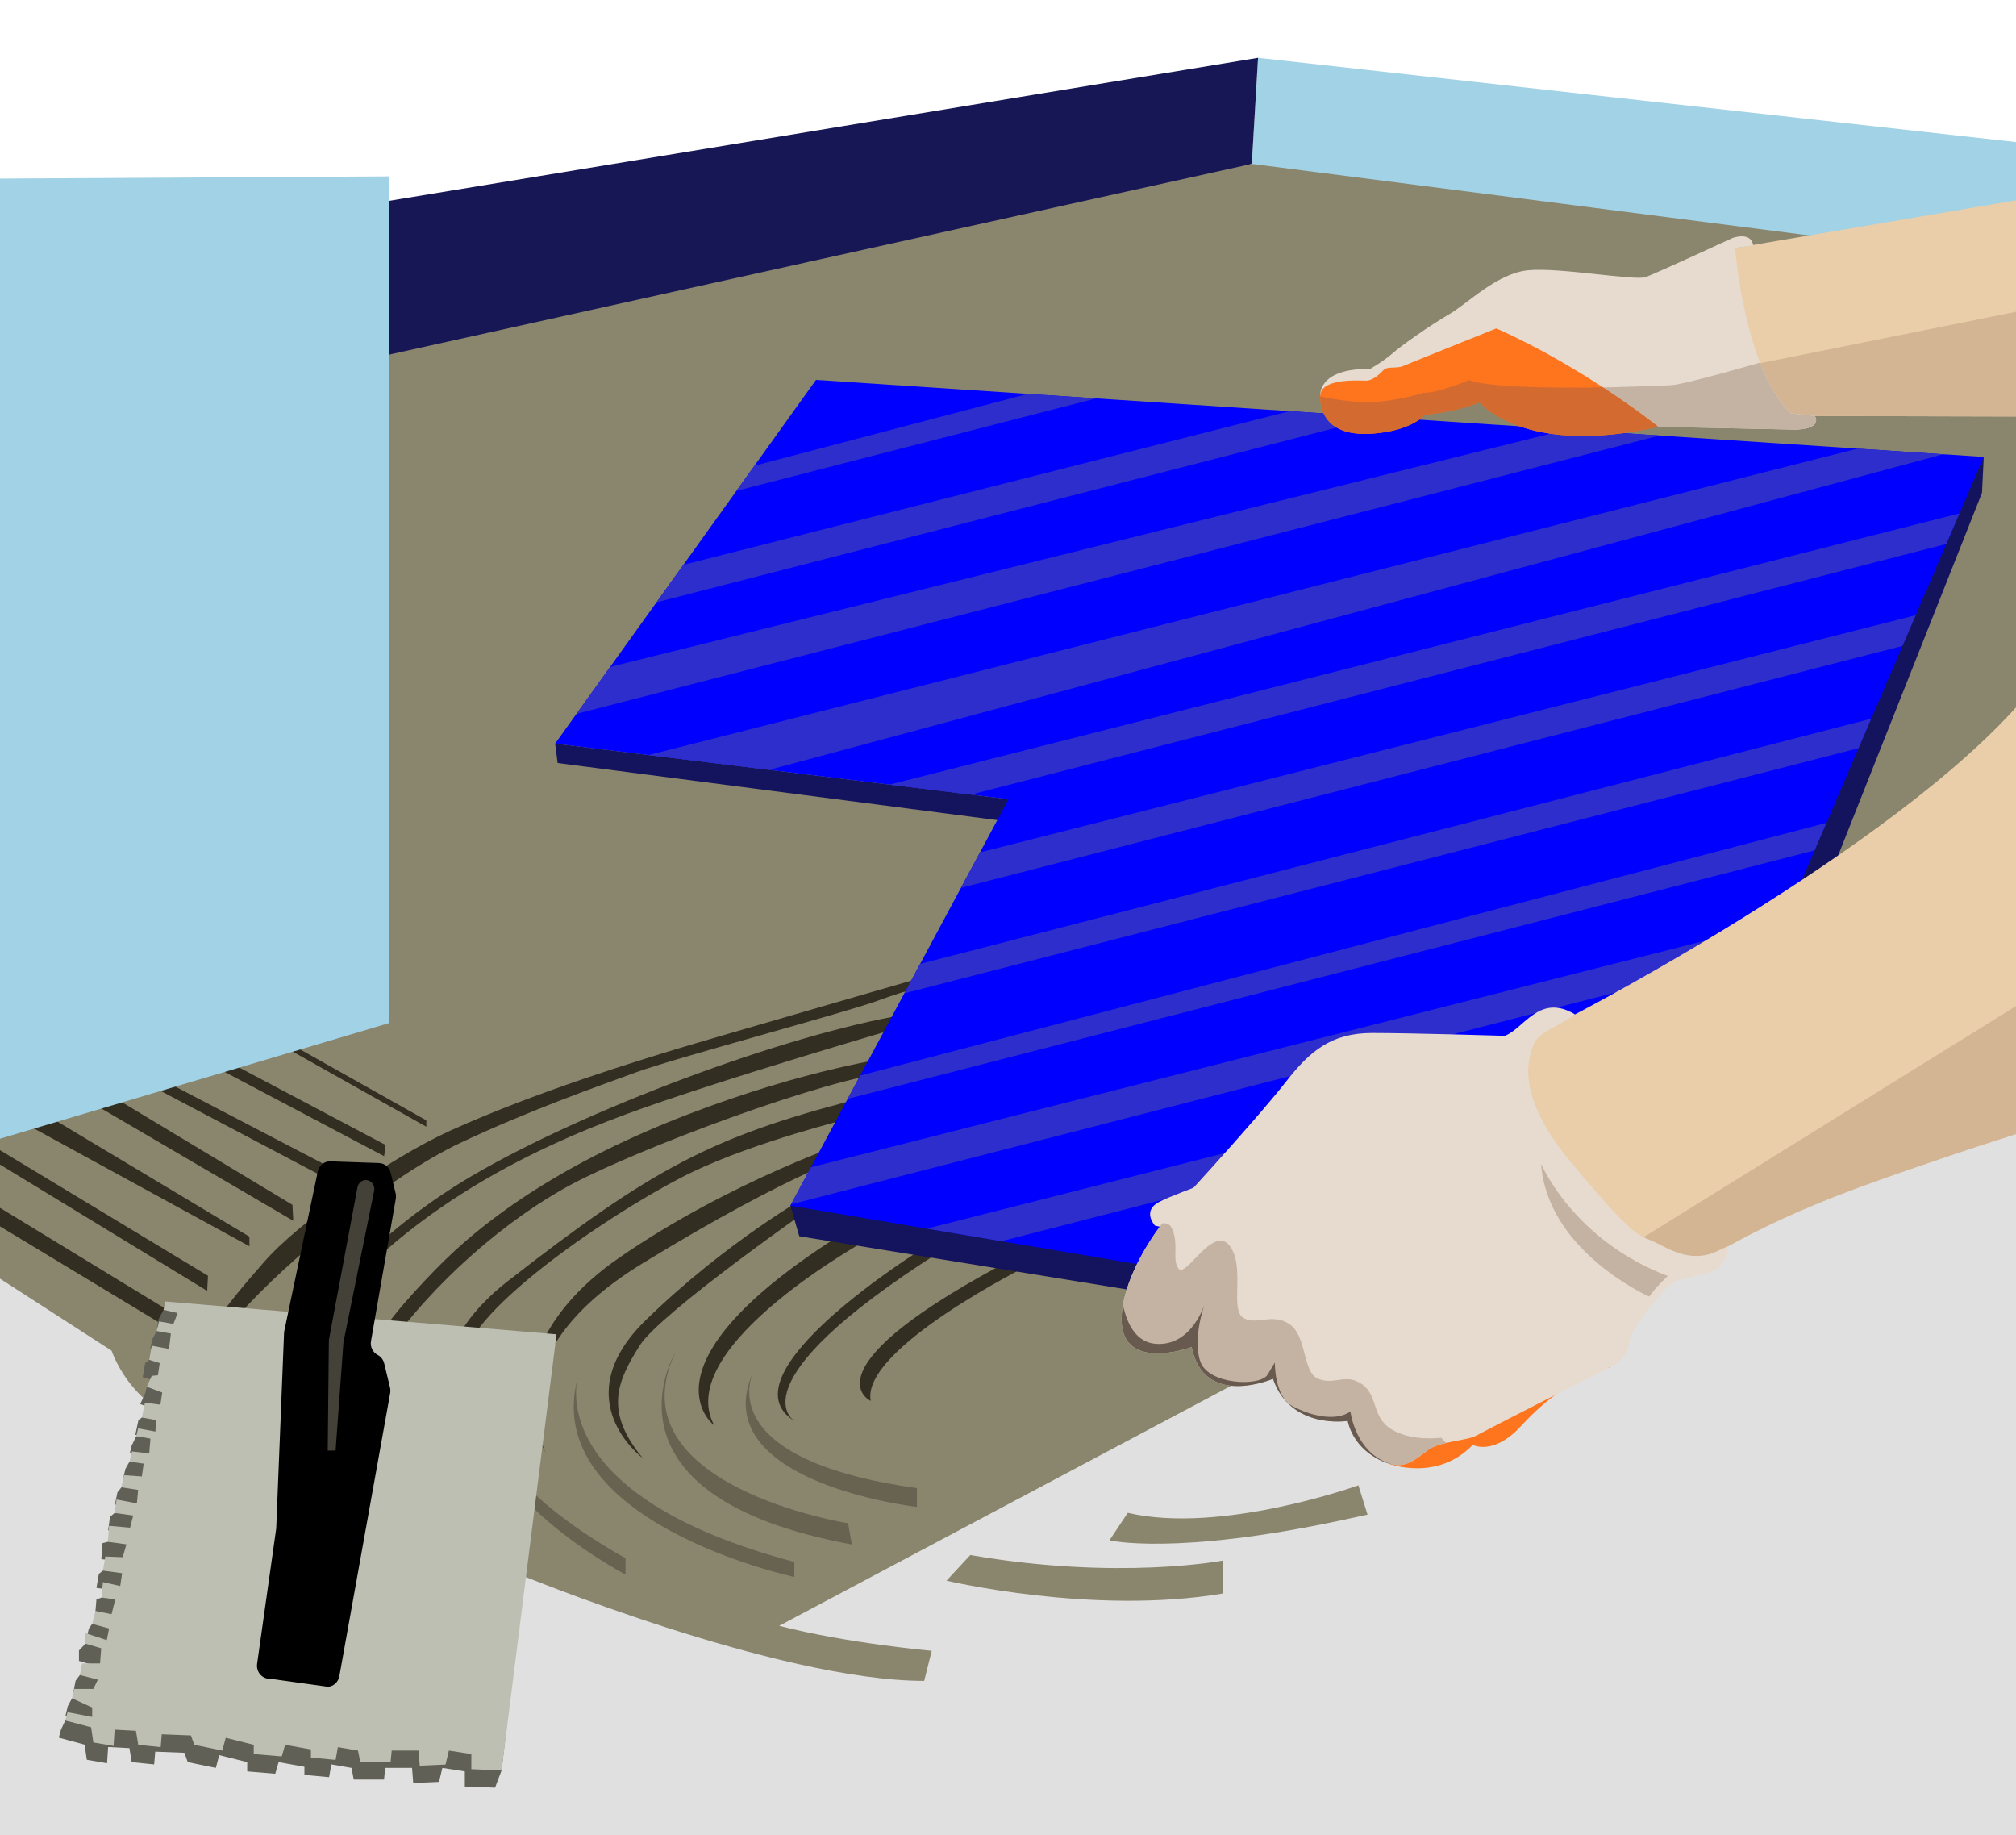 <?xml version="1.0" encoding="utf-8"?>
<!-- Generator: Adobe Illustrator 28.0.0, SVG Export Plug-In . SVG Version: 6.00 Build 0)  -->
<svg version="1.1" xmlns="http://www.w3.org/2000/svg" xmlns:xlink="http://www.w3.org/1999/xlink" x="0px" y="0px"
	 viewBox="0 0 300 273" style="enable-background:new 0 0 300 273;" xml:space="preserve">
<style type="text/css">
	.st0{fill:#CAE1EA;}
	.st1{fill:#EFEFEF;}
	.st2{fill:#313191;}
	.st3{fill:#8A856D;}
	.st4{fill:#14145E;}
	.st5{fill:#332E22;}
	.st6{fill:#0000FF;}
	.st7{fill:#EACDA9;}
	.st8{fill:#D3B594;}
	.st9{fill:#E7DBCF;}
	.st10{fill:#3E5C9E;}
	.st11{fill:#878787;}
	.st12{fill:#B2B2B2;}
	.st13{fill:#00FFEB;}
	.st14{fill:#B8DEE0;}
	.st15{fill:#ADADAD;}
	.st16{fill:#DADADA;}
	.st17{fill:#575757;}
	.st18{fill:#FFFFFF;}
	.st19{opacity:0.54;fill:#FFFFFF;}
	.st20{fill:none;stroke:#FFFFFF;stroke-width:0.5;stroke-miterlimit:10;}
	.st21{fill:#8E7D2D;}
	.st22{opacity:0.69;clip-path:url(#SVGID_00000013158858203989847510000015656085244475827898_);fill:#DADADA;}
	.st23{opacity:0.69;clip-path:url(#SVGID_00000181795697763312062420000012146254899652485053_);fill:#DADADA;}
	.st24{fill:#A1D2E5;}
	.st25{fill:#A1B370;}
	.st26{fill:#779131;}
	.st27{fill:#E0C319;}
	.st28{fill:none;stroke:#F6F6F6;stroke-width:2.554;}
	.st29{fill:none;stroke:#F6F6F6;stroke-width:0.893;}
	.st30{fill:#FFFF00;}
	.st31{fill:#FF0082;}
	.st32{opacity:0.35;fill:#B2B2B2;}
	.st33{fill:#E2AD17;}
	.st34{opacity:0.6;fill:#DADADA;}
	.st35{fill:#C69418;}
	.st36{fill:#E0A319;}
	.st37{opacity:0.39;fill:#DADADA;}
	.st38{opacity:0.56;fill:#DADADA;}
	.st39{fill:#90C3D3;}
	.st40{fill:#449DC1;}
	.st41{fill:#C1B456;}
	.st42{opacity:0.69;clip-path:url(#SVGID_00000038385639403285546200000009120983069094460319_);}
	.st43{clip-path:url(#SVGID_00000099622939367291321110000017480554015381440426_);}
	.st44{opacity:0.69;fill:#DADADA;}
	.st45{fill:#AA9937;}
	.st46{opacity:0.69;clip-path:url(#SVGID_00000133489371040850787110000016000948277696082562_);fill:#DADADA;}
	.st47{opacity:0.69;clip-path:url(#SVGID_00000089546303684196881620000008555759595883943601_);}
	.st48{clip-path:url(#SVGID_00000096039280411165679030000012740167123872324528_);}
	.st49{clip-path:url(#SVGID_00000056392584425341519560000003917703474746883713_);}
	.st50{opacity:0.24;fill:#A09458;}
	.st51{fill:#555959;}
	.st52{fill:#ACEAE4;}
	.st53{fill:#5CAAA3;}
	.st54{fill:#BCBCBC;}
	.st55{fill:#A09458;}
	.st56{fill:#C4B255;}
	.st57{fill:#D36B24;}
	.st58{fill:#DBBD8D;}
	.st59{fill:#D68650;}
	.st60{fill:#A06137;}
	.st61{opacity:0.2;}
	.st62{fill:#87502B;}
	.st63{opacity:0.23;fill:#A09458;}
	.st64{fill:#E5D06A;}
	.st65{fill:#D1B426;}
	.st66{opacity:0.48;fill:#A09458;}
	.st67{clip-path:url(#SVGID_00000065044643889085742960000008584850580653634476_);fill:#C4B2A3;}
	.st68{fill:#686250;}
	.st69{fill:#606057;}
	.st70{fill:#BEBFB3;}
	.st71{fill:#444139;}
	.st72{fill:#171756;}
	.st73{clip-path:url(#SVGID_00000182506854309558982080000014042923772258272936_);}
	.st74{fill:#496CAA;}
	.st75{fill:#FF751E;}
	.st76{fill:#C4B2A3;}
	.st77{clip-path:url(#SVGID_00000104694514368073423250000004500191618881940102_);fill:#C4B2A3;}
	.st78{clip-path:url(#SVGID_00000160164952810801093230000011876106271629740931_);fill:#685A4F;}
	.st79{fill:#D36A2F;}
	.st80{opacity:0.69;clip-path:url(#SVGID_00000005225668478548135670000015333787733413539470_);fill:#DADADA;}
	.st81{opacity:0.69;clip-path:url(#SVGID_00000085968180086074665210000009667531845594565561_);fill:#DADADA;}
	.st82{opacity:0.69;clip-path:url(#SVGID_00000083049674736799288060000000116810687596304273_);}
	.st83{clip-path:url(#SVGID_00000062193445004221609070000005822913059720185788_);}
	.st84{opacity:0.69;clip-path:url(#SVGID_00000045591468593843585440000016722394134546724483_);fill:#DADADA;}
	.st85{opacity:0.69;clip-path:url(#SVGID_00000093141571305028705500000010629839253539602588_);}
	.st86{clip-path:url(#SVGID_00000003081272530112375940000011923049724162105259_);}
	.st87{clip-path:url(#SVGID_00000100380190756784152920000014209029005010123930_);}
	.st88{clip-path:url(#SVGID_00000007402996497757398940000011341507198538293676_);fill:#C4B2A3;}
	.st89{clip-path:url(#SVGID_00000148648938710412905760000004538660504643195823_);}
	.st90{clip-path:url(#SVGID_00000118367982925622781810000001434254270406805123_);fill:#C4B2A3;}
	.st91{clip-path:url(#SVGID_00000051349074320073800270000017065296877995977125_);fill:#685A4F;}
	.st92{clip-path:url(#SVGID_00000145745539729720996570000013602093750766166941_);}
	.st93{clip-path:url(#SVGID_00000009590356320759882770000005111709338127427712_);}
	.st94{opacity:0.69;clip-path:url(#SVGID_00000116925803280359200650000011226599154605444258_);fill:#DADADA;}
	.st95{opacity:0.69;clip-path:url(#SVGID_00000031888967229065134770000001429457900542847642_);fill:#DADADA;}
	.st96{opacity:0.69;clip-path:url(#SVGID_00000170255447704163268320000003661609423373749895_);}
	.st97{clip-path:url(#SVGID_00000147215642154284594290000013061054163418776455_);}
	.st98{opacity:0.69;clip-path:url(#SVGID_00000029751107479779018080000010094149948806282155_);fill:#DADADA;}
	.st99{opacity:0.69;clip-path:url(#SVGID_00000043439180238765023670000005717106135828794753_);}
	.st100{clip-path:url(#SVGID_00000065046122663863523650000011551374840175033267_);}
	.st101{clip-path:url(#SVGID_00000040559653339629174630000012581281322447131523_);}
	.st102{clip-path:url(#SVGID_00000124844987572600126110000008338349520885068730_);}
	.st103{fill:#E0E0E0;}
	.st104{clip-path:url(#SVGID_00000164476494706813228300000012132415135361365381_);fill:#C4B2A3;}
	.st105{clip-path:url(#SVGID_00000047021708146609003700000010589806613788062636_);}
	.st106{fill:#2E2ECC;}
	.st107{clip-path:url(#SVGID_00000107550560882153457820000006571578953799115673_);fill:#C4B2A3;}
	.st108{clip-path:url(#SVGID_00000134251166191779759090000014074097306096618881_);fill:#685A4F;}
	.st109{fill:none;stroke:#0000FA;stroke-miterlimit:10;}
</style>
<g id="Laag_1">
</g>
<g id="Laag_3">
	<g>
		<defs>
			<rect id="SVGID_00000063596491566721803800000018191959560389206925_" width="300" height="273"/>
		</defs>
		<clipPath id="SVGID_00000065044367652159001980000014307375057489425336_">
			<use xlink:href="#SVGID_00000063596491566721803800000018191959560389206925_"  style="overflow:visible;"/>
		</clipPath>
		<g style="clip-path:url(#SVGID_00000065044367652159001980000014307375057489425336_);">
			<polygon class="st103" points="304.29,277.95 -7.42,276.2 -12.69,164.68 302.53,151.51 			"/>
			<polygon class="st24" points="186.28,24.38 187.21,8.6 329.2,24.38 326.42,58.72 			"/>
			<polygon class="st72" points="186.28,24.38 187.21,8.6 40.57,32.73 42.42,65.22 			"/>
			<g>
				<path class="st0" d="M102.12,99.11c3.99-0.42,7.42,0.62,7.42,2.81c0,2.19-3.79,3.66-6.41,3.9c-2.62,0.24-5.75-0.46-6.12-3.17
					C96.73,100.53,99.32,99.4,102.12,99.11z"/>
				<path class="st0" d="M227.75,114.1c3.99-0.42,7.42,0.62,7.42,2.81c0,2.19-3.79,3.66-6.41,3.9c-2.62,0.24-5.75-0.46-6.12-3.17
					C222.36,115.52,224.95,114.4,227.75,114.1z"/>
				<path class="st0" d="M258.93,117.7c3.99-0.42,7.42,0.62,7.42,2.81c0,2.19-3.79,3.66-6.41,3.9c-2.62,0.24-5.75-0.46-6.12-3.17
					C253.54,119.12,256.13,117.99,258.93,117.7z"/>
				<path class="st0" d="M136.25,103.31c3.25-0.41,6.04,0.6,6.04,2.73c0,2.13-3.08,3.56-5.22,3.79c-2.13,0.24-4.68-0.45-4.98-3.08
					C131.86,104.69,133.97,103.59,136.25,103.31z"/>
				<path class="st0" d="M165.93,107.5c3.25-0.41,6.04,0.6,6.04,2.73c0,2.13-3.08,3.56-5.22,3.79s-4.68-0.45-4.98-3.08
					C161.54,108.89,163.65,107.79,165.93,107.5z"/>
				<path class="st0" d="M196.49,110.96c3.25-0.41,6.04,0.6,6.04,2.73c0,2.13-3.08,3.56-5.22,3.79c-2.13,0.24-4.68-0.45-4.98-3.08
					C192.1,112.35,194.21,111.25,196.49,110.96z"/>
				<path class="st0" d="M221.92,91.23c3.77-0.53,7.14,0.48,7.34,2.77c0.2,2.29-3.28,3.91-5.76,4.23c-2.48,0.31-5.53-0.35-6.13-3.17
					C216.91,92.84,219.28,91.6,221.92,91.23z"/>
				<path class="st0" d="M252.01,94.28c3.77-0.53,7.14,0.48,7.34,2.77s-3.28,3.91-5.76,4.23c-2.48,0.31-5.53-0.35-6.13-3.17
					C246.99,95.89,249.36,94.65,252.01,94.28z"/>
				<path class="st0" d="M133.62,82.04c3.06-0.5,5.82,0.49,6.01,2.72s-2.62,3.79-4.63,4.09c-2.01,0.3-4.51-0.36-5.03-3.11
					C129.56,83.58,131.47,82.39,133.62,82.04z"/>
				<path class="st0" d="M162.33,85.75c3.06-0.5,5.82,0.49,6.01,2.72c0.2,2.23-2.62,3.79-4.63,4.09c-2.01,0.3-4.51-0.36-5.03-3.11
					C158.27,87.29,160.18,86.1,162.33,85.75z"/>
				<path class="st0" d="M191.81,88.67c3.06-0.5,5.82,0.49,6.01,2.72c0.2,2.23-2.62,3.79-4.63,4.09c-2.01,0.3-4.51-0.36-5.03-3.11
					C187.75,90.21,189.66,89.02,191.81,88.67z"/>
				<path class="st0" d="M143.77,130.47c0.97,0.55,1.6,1.36,1.71,2.41c0.27,2.49-2.94,4.39-5.61,5.03L143.77,130.47z"/>
				<path class="st0" d="M170.35,132.87c3.1-0.62,5.93,0.39,6.19,2.79c0.26,2.41-2.56,4.16-4.6,4.53s-4.6-0.28-5.2-3.24
					C166.26,134.64,168.18,133.3,170.35,132.87z"/>
				<path class="st0" d="M199.64,136.18c3.1-0.62,5.93,0.39,6.19,2.79c0.26,2.41-2.56,4.16-4.6,4.53s-4.6-0.28-5.2-3.24
					C195.55,137.95,197.47,136.61,199.64,136.18z"/>
				<path class="st0" d="M229.69,138.6c3.1-0.62,5.93,0.39,6.19,2.79c0.26,2.41-2.56,4.16-4.6,4.53s-4.6-0.28-5.2-3.24
					C225.61,140.37,227.52,139.04,229.69,138.6z"/>
				<path class="st0" d="M142.17,155.4c3.84-0.76,7.33,0.48,7.65,3.46s-3.17,5.15-5.69,5.61c-2.52,0.46-5.68-0.35-6.43-4
					C137.11,157.59,139.48,155.94,142.17,155.4z"/>
				<path class="st0" d="M171.25,158.1c4.36-0.86,8.32,0.54,8.68,3.92s-3.59,5.84-6.46,6.36s-6.45-0.39-7.3-4.54
					C165.51,160.59,168.19,158.71,171.25,158.1z"/>
				<g>
					<path class="st0" d="M124.04,62.81c3.77-0.64,7.14,0.26,7.34,2.55c0.2,2.29-3.28,4.01-5.76,4.4s-5.54-0.18-6.13-2.99
						C119.02,64.57,121.39,63.26,124.04,62.81z"/>
					<path class="st0" d="M245.38,71.95c3.77-0.64,7.14,0.26,7.34,2.55c0.2,2.29-3.28,4.01-5.76,4.4c-2.48,0.39-5.54-0.18-6.13-2.99
						C240.36,73.7,242.73,72.4,245.38,71.95z"/>
					<path class="st0" d="M275.48,74.09c3.77-0.64,7.14,0.26,7.34,2.55c0.2,2.29-3.28,4.01-5.76,4.4c-2.48,0.39-5.54-0.18-6.13-2.99
						C270.47,75.84,272.84,74.54,275.48,74.09z"/>
					<path class="st0" d="M157.01,65.42c3.07-0.59,5.82,0.31,6.02,2.54c0.2,2.22-2.62,3.87-4.63,4.22
						c-2.02,0.36-4.51-0.23-5.04-2.96C152.95,67.08,154.86,65.83,157.01,65.42z"/>
					<path class="st0" d="M185.74,68.26c3.07-0.59,5.82,0.31,6.02,2.54c0.2,2.22-2.62,3.87-4.63,4.22s-4.51-0.23-5.04-2.96
						C181.68,69.93,183.59,68.68,185.74,68.26z"/>
					<path class="st0" d="M215.24,70.29c3.07-0.59,5.82,0.31,6.02,2.54c0.2,2.22-2.62,3.87-4.63,4.22s-4.51-0.23-5.04-2.96
						C211.18,71.96,213.09,70.7,215.24,70.29z"/>
				</g>
			</g>
			<path class="st3" d="M-17.99,178.62l34.6,22.33c0,0,3.72,11.53,16.74,11.53l6.89-0.26l2.78,6.59l5.02-0.93
				c0,0-0.19,5.4,9.49,6.51c0,0,1.86,6.33,12.28,13.4l7.07-3.72c0,0,38.7,16,60.65,16l1.12-4.47c0,0-12.65-1.12-22.7-3.72
				l73.74-39.16l133.92-79.03V42.01L186.28,24.38L9.94,63.36L-17.99,178.62z"/>
			<polygon class="st4" points="295.2,67.98 294.94,73.32 267.78,141.78 254.01,129.13 			"/>
			<path class="st5" d="M118.31,211.46c0,0-9.74-5.33,21.61-25.26l-2.59-0.46C137.33,185.74,106.9,204.61,118.31,211.46z"/>
			<path class="st5" d="M153.16,188.18c0,0-25.11,12.48-23.59,20.24c0,0-10.5-4.72,22.06-21.61L153.16,188.18z"/>
			<path class="st5" d="M129.42,184.22c0,0-29.52,16.13-23.13,27.85c0,0-12.63-9.28,21.15-29.82L129.42,184.22z"/>
			<path class="st5" d="M81.34,216.33c0,0-8.67-14.3,14.15-28.3s32.87-16.89,32.87-16.89l-1.07-1.67c0,0-18.42,6.08-35.15,17.65
				C79.82,195.63,75.71,206.89,81.34,216.33z"/>
			<path class="st5" d="M120.75,179.65c0,0-22.54,15.73-25.56,20.54c-3.35,5.33-5.33,9.74,0.46,16.74c0,0-11.72-8.67,0.46-20.54
				c12.17-11.87,24.5-18.72,24.5-18.72L120.75,179.65z"/>
			<path class="st5" d="M40.25,212.22c0,0-1.37-3.2,1.37-8.98c2.74-5.78,12.02-18.56,28.61-28.3s46.41-21,64.67-24.04v1.67
				c0,0-28.31,8.22-41.85,13.24c-13.54,5.02-34.95,14.71-48.54,34.69C41.93,204.31,40.25,212.22,40.25,212.22z"/>
			<path class="st5" d="M56.08,221.65c0,0-5.47-11,1.07-20.39c7.3-10.5,18.26-19.93,28-25.11s37.43-15.67,47.93-16.74l-0.15-2.13
				c0,0-12.78,1.67-30.59,8.52c-17.8,6.85-29.82,15.06-37.74,23.28C56.69,197.31,46.64,208.41,56.08,221.65z"/>
			<path class="st5" d="M126.38,166.42c0,0-13.69,3.35-23.28,7.91c-9.59,4.56-31.8,19.02-34.09,27.39
				c-2.28,8.37-4.11,12.02,5.63,24.8c0,0-20.54-19.17,0.91-35.91s30.43-21.46,51.43-26.93L126.38,166.42z"/>
			<path class="st5" d="M27.78,209.5c0,0,4.14-9.75,7.62-13.71c7.61-8.66,22.85-20.92,33.08-25.75s20.65-8.49,26.23-10.53
				c5.58-2.05,31.49-8.98,35.95-10.65c4.47-1.67,9.86-2.98,9.86-2.98l-0.37-1.3c0,0-34.79,10.05-39.63,11.53
				c-4.84,1.49-20.47,6.19-33.49,12.09c-9.29,4.22-22.7,13.77-27.72,19.53C34.29,193.5,27.05,201.58,27.78,209.5z"/>
			<polygon class="st4" points="82.61,110.63 150.08,118.9 238.55,199.74 239.48,203.49 118.94,183.92 117.61,179.37 156.41,133.96 
				149.97,122.22 82.98,113.52 			"/>
			<polygon class="st6" points="295.2,67.98 121.43,56.52 82.61,110.63 150.08,118.9 117.61,179.37 238.55,199.74 			"/>
			<polygon class="st7" points="270.06,61.89 310.33,61.99 305.2,28.92 258.18,36.9 256.49,48.91 261.36,61.22 			"/>
			<polygon class="st8" points="270.06,61.89 310.33,61.99 306.95,44.99 261.91,54.04 257.02,53.21 261.36,61.22 			"/>
			<path class="st9" d="M267.32,63.92l-20.56-0.43l-25.77-6.27l-24.53,1.74c0,0-0.52-4.18,7.42-4.07c0,0,2.04-1.16,3.35-2.33
				c1.31-1.16,5.67-4.22,8.44-5.82c2.76-1.6,7.13-6.11,11.78-6.54c4.65-0.44,15.85,1.6,17.45,1.02s12.94-5.82,12.94-5.82
				s2.75-1.01,3.05,1.12l-2.7,0.38c0,0,1.38,17.95,8.29,24.58l3.59,0.41C270.06,61.89,271.34,63.74,267.32,63.92z"/>
			<g>
				<defs>
					<path id="SVGID_00000126305157394593285410000010772384501848811683_" d="M267.32,63.92l-20.56-0.43l-25.77-6.27l-24.09,0.43
						c0,0-0.87-2.04,6.98-2.76c0,0,2.04-1.16,3.35-2.33c1.31-1.16,5.67-4.22,8.44-5.82c2.76-1.6,7.13-6.11,11.78-6.54
						c4.65-0.44,15.85,1.6,17.45,1.02s5.21,1.15,5.21,1.15s3.83-0.13,4.1,0.84l3.98-6.3c0,0,1.38,17.95,8.29,24.58l3.59,0.41
						C270.06,61.89,271.34,63.74,267.32,63.92z"/>
				</defs>
				<clipPath id="SVGID_00000147218625534496063060000014311340818601087422_">
					<use xlink:href="#SVGID_00000126305157394593285410000010772384501848811683_"  style="overflow:visible;"/>
				</clipPath>
				<path style="clip-path:url(#SVGID_00000147218625534496063060000014311340818601087422_);fill:#C4B2A3;" d="M264.31,53.26
					c0,0-13.25,3.88-15.51,4.04c-2.26,0.16-15.35,0.48-15.35,0.48l15.51,11.31l35.55-4.36l-11.15-14.38L264.31,53.26z"/>
			</g>
			<path class="st68" d="M112.25,203.73c0,0-7.44,13.21,24.19,17.67v2.79C136.43,224.2,104.25,220.48,112.25,203.73z"/>
			<path class="st68" d="M126.2,226.62c0,0-35.16-5.58-25.67-25.49c0,0-13.02,21.4,26.23,28.65L126.2,226.62z"/>
			<path class="st68" d="M118.2,232.38v2.23c0,0-38.14-8.19-32.19-29.77C86.01,204.85,80.43,222.34,118.2,232.38z"/>
			<path class="st68" d="M93.08,231.83v2.42c0,0-27.35-14.33-19.91-28.84C73.18,205.41,65.55,216.2,93.08,231.83z"/>
			<path class="st68" d="M62.2,201.69c0,0-6.51,16.93,11.72,28.84l-0.37,2.05C73.55,232.57,55.13,224.57,62.2,201.69z"/>
			<path class="st68" d="M50.29,202.25c0,0-5.21,8-0.74,15.63h-1.49C48.06,217.87,44.15,209.5,50.29,202.25z"/>
			<path class="st68" d="M39.13,198.71c0,0-3.35,5.21-3.16,11.72l-1.06-0.3C34.91,210.13,34.99,202.69,39.13,198.71z"/>
			<polygon class="st5" points="-0.35,179.48 26.68,195.96 26.68,198.57 -1.18,181.74 			"/>
			<polygon class="st5" points="-0.47,170.83 30.95,189.8 30.83,192.05 -1.06,172.61 			"/>
			<polygon class="st5" points="7.83,166.44 37.12,183.99 37.12,185.41 3.92,167.27 			"/>
			<polygon class="st5" points="13.64,164.07 43.64,181.62 43.52,179.25 15.54,162.41 			"/>
			<polygon class="st5" points="50.4,176.28 20.28,160.39 22.06,159.56 50.28,174.27 			"/>
			<polygon class="st5" points="57.16,172.01 30.24,157.79 30.72,156.24 57.39,170.35 			"/>
			<polygon class="st5" points="63.44,167.63 63.44,166.68 41.51,154.35 41.51,155.3 			"/>
			<polygon class="st3" points="70.32,164.43 48.62,151.27 49.57,150.91 70.55,163.48 			"/>
			<path class="st3" d="M140.85,235.16c0,0,21.79,5.18,41.13,1.91v-4.9c0,0-15.53,3-37.59-0.82L140.85,235.16z"/>
			<path class="st3" d="M165.1,229.16c0,0,9.71,2.33,34.59-3c3.81-0.82,3.81-0.82,3.81-0.82l-1.36-4.36c0,0-20.43,7.35-34.32,4.09
				L165.1,229.16z"/>
			<g>
				<polygon class="st69" points="81.85,201.08 74.64,263.39 73.67,265.96 69.17,265.79 69.17,263.54 65.83,263.02 65.33,265.1 
					61.49,265.27 61.32,263.02 57.32,263.02 57.15,264.75 52.64,264.75 52.31,263.02 49.31,262.5 48.97,264.4 45.3,264.06 
					45.3,262.85 41.46,262.16 40.96,263.89 36.79,263.54 36.79,262.16 32.62,261.12 32.12,263.02 27.94,262.16 27.44,260.77 
					23.1,260.6 22.94,262.5 19.6,262.16 19.26,260.08 16.09,259.91 15.93,262.33 12.92,261.81 12.59,259.56 8.75,258.52 
					9.08,257.31 9.72,255.95 12.76,256.62 9.75,255.23 10.08,253.85 10.72,252.66 13.59,252.47 10.92,251.77 11.25,250.04 
					11.89,249.2 14.09,247.8 11.75,247.1 11.75,245.55 12.72,244.53 15.26,244.85 12.76,244.16 13.24,242.25 13.72,241.59 
					16.18,240.53 14.16,240.25 14.35,237.96 15.13,237.67 17.2,236.63 14.35,236.24 14.71,234.15 15.31,233.67 17.84,232.34 
					15.08,231.96 15.26,229.57 16.05,229.38 18.85,228.05 16.09,227.67 16.37,225.66 17.06,225.09 19.59,224.23 17.1,223.85 
					17.47,222.04 18.07,221.28 20.41,220.33 18.3,220.04 18.67,218.52 19.27,217.46 21.43,216.61 19.31,216.23 19.59,215.08 
					20.28,213.65 22.25,213.84 20.14,213.46 20.6,211.27 21.11,210.89 23.17,209.75 20.87,208.89 21.61,207.27 21.84,206.31 
					22.81,205.36 21.24,204.88 21.61,202.79 22.21,202.31 24.46,200.98 22.35,200.6 22.71,199.17 23.31,198.02 25.47,197.93 
					23.36,197.45 23.63,196.21 24.33,194.87 				"/>
				<polygon class="st70" points="82.82,198.51 74.64,263.39 70.14,263.21 70.14,260.96 66.8,260.44 66.3,262.52 62.46,262.69 
					62.29,260.44 58.29,260.44 58.12,262.17 53.61,262.17 53.28,260.44 50.28,259.93 49.94,261.83 46.27,261.48 46.27,260.27 
					42.43,259.58 41.93,261.31 37.76,260.96 37.76,259.58 33.59,258.54 33.08,260.44 28.91,259.58 28.41,258.19 24.07,258.02 
					23.91,259.93 20.57,259.58 20.23,257.5 17.06,257.33 16.9,259.75 13.89,259.23 13.56,256.98 9.72,255.95 10.05,254.73 
					13.72,255.43 13.72,254.04 10.72,252.66 11.05,251.27 13.89,251.27 14.56,249.89 11.89,249.2 12.22,247.47 14.89,247.47 
					15.06,245.22 12.72,244.53 12.72,242.97 15.89,244.01 16.23,242.28 13.72,241.59 14.21,239.67 16.6,240.15 17.15,237.96 
					15.13,237.67 15.31,235.38 17.89,235.96 18.17,234.05 15.31,233.67 15.68,231.57 18.26,231.67 18.81,229.76 16.05,229.38 
					16.23,227 19.36,227.28 19.82,225.47 17.06,225.09 17.34,223.09 20.37,223.66 20.56,221.66 18.07,221.28 18.44,219.47 
					21.11,219.66 21.38,217.75 19.27,217.46 19.64,215.94 22.21,216.23 22.39,214.03 20.28,213.65 20.56,212.51 23.13,212.98 
					23.22,211.27 21.11,210.89 21.57,208.69 23.87,208.98 24.14,207.17 21.84,206.31 22.58,204.69 23.5,204.6 23.77,202.79 
					22.21,202.31 22.58,200.21 25.15,200.69 25.43,198.4 23.31,198.02 23.68,196.59 25.8,196.97 26.44,195.35 24.33,194.87 
					24.6,193.63 				"/>
				<path d="M38.26,247.54l2.83-20.04c0.01-0.07,0.02-0.13,0.02-0.2l1.16-28.97c0-0.11,0.02-0.22,0.04-0.33l4.98-23.71
					c0.19-0.91,0.98-1.54,1.87-1.51l7.24,0.25c0.83,0.03,1.54,0.62,1.74,1.45l0.73,3.04c0.06,0.26,0.07,0.54,0.03,0.81l-3.69,21.19
					c-0.15,0.84,0.26,1.68,0.99,2.06l0,0c0.48,0.25,0.84,0.71,0.97,1.25l0.87,3.59c0.06,0.26,0.07,0.54,0.03,0.81l-7.57,42.14
					c-0.15,0.87-0.85,1.52-1.7,1.58l-8.56-1.19C39.03,249.82,38.09,248.75,38.26,247.54z"/>
				<path class="st71" d="M53.2,176.62l-4.24,22.63c-0.01,0.08-0.02,0.16-0.02,0.24l-0.17,16.32h1.17l1.16-16
					c0-0.06,0.01-0.11,0.02-0.17l4.56-22.49c0.14-0.71-0.3-1.41-0.99-1.56h0C54.01,175.44,53.34,175.91,53.2,176.62z"/>
			</g>
			<polygon class="st24" points="57.92,26.24 57.92,152.2 -7.2,171.55 -7.2,26.61 			"/>
			<g>
				<defs>
					<polygon id="SVGID_00000154400476506359720920000003645517453259818659_" points="295.2,67.98 121.43,56.52 82.61,110.63 
						150.08,118.9 117.61,179.37 238.55,199.74 					"/>
				</defs>
				<clipPath id="SVGID_00000083078842819020646520000013917835956791026102_">
					<use xlink:href="#SVGID_00000154400476506359720920000003645517453259818659_"  style="overflow:visible;"/>
				</clipPath>
				<g style="clip-path:url(#SVGID_00000083078842819020646520000013917835956791026102_);">
					<polygon class="st106" points="123.06,200.04 372.33,136.88 372.33,140.82 126.44,203.99 					"/>
					<polygon class="st106" points="112.29,189.28 361.57,126.11 361.57,130.06 115.68,193.22 					"/>
					<polygon class="st106" points="101.53,178.51 350.8,115.35 350.8,119.3 104.91,182.46 					"/>
					<polygon class="st106" points="93.09,169.14 340.04,104.58 340.04,108.53 94.15,171.7 					"/>
					<polygon class="st106" points="82.78,157.36 329.28,93.82 329.28,97.77 83.39,160.93 					"/>
					<polygon class="st106" points="69.24,146.22 318.51,83.06 318.51,87 72.62,150.17 					"/>
					<polygon class="st106" points="58.47,135.46 307.75,72.29 312.17,75.14 66.28,138.3 					"/>
					<polygon class="st106" points="47.71,124.69 296.99,61.53 296.99,65.48 55.16,130.48 					"/>
					<polygon class="st106" points="34.54,113.17 286.22,50.76 286.22,54.71 40.33,117.88 					"/>
					<polygon class="st106" points="26.18,103.17 275.46,40 275.46,43.95 29.57,107.11 					"/>
					<polygon class="st106" points="13.92,95.13 264.69,29.24 264.69,33.18 18.8,96.35 					"/>
					<polygon class="st106" points="4.65,81.64 253.93,18.47 253.93,22.42 10.97,83.71 					"/>
				</g>
			</g>
			<g>
				<path class="st7" d="M234.34,150.93c0,0,51.38-26.64,68.81-49.46l2.82,65.37c0,0-9.23,2.82-18.2,5.9
					c-8.97,3.08-19.72,6.62-30.63,12.67c-10.9,6.05-16.29,9.63-16.29,9.63l-18.2-30.25l3.33-11.54L234.34,150.93z"/>
				<path class="st8" d="M305.1,146.51l0.88,20.34c0,0-9.23,2.82-18.2,5.9c-8.97,3.08-19.72,6.62-30.63,12.67
					c-10.9,6.05-16.29,9.63-16.29,9.63l-3.8-6.32L305.1,146.51z"/>
				<path class="st75" d="M206.63,217.76c0,0,7.23,2.75,12.52-2.8c0,0,3.1,1.68,7.23-2.84c4.13-4.52,7.87-6.45,7.87-6.45l-6.58,0.52
					L206.63,217.76z"/>
				<path class="st9" d="M231.42,152.73c0,0-2.78,1.25-3.2,2.64c-0.42,1.39-3.34,6.81,5.42,17.38c8.76,10.57,10.01,10.99,12.1,11.82
					c2.09,0.83,5.56,3.62,9.87,1.53l1.53-0.7c0,0-0.14,3.06-2.36,3.75c-2.22,0.7-4.73,1.11-5.84,1.67c-1.11,0.56-6.54,7.23-6.54,8.9
					c0,1.67-1.39,3.06-2.92,3.75c-1.53,0.7-18.63,9.46-19.88,10.15c-1.25,0.7-5.42,0.83-7.09,2.09s-3.06,2.5-5.01,2.22
					c-1.95-0.28-5.98-2.22-6.95-6.54c0,0-8.48,1.39-11.12-6.26c0,0-10.29,4.45-12.1-4.73c0,0-12.42,4.65-10.15-6.67
					c0.97-4.87,4.45-10.57,8.07-14.46c1.22-1.31,3.06-3.33,5.1-5.59c3.99-4.43,8.73-9.82,11.03-12.77
					c3.48-4.45,6.67-7.23,12.79-7.23c6.12,0,19.75,0.42,19.75,0.42c2.78-0.97,5.14-6.4,10.43-3.2
					C234.34,150.93,233.23,151.76,231.42,152.73z"/>
				<path class="st9" d="M171.87,182.34c0,0-1.99-2.15,0.61-3.52s14.56-5.52,14.56-5.52l-9.19,10.42L171.87,182.34z"/>
				<path class="st76" d="M229.33,173.14c0,0,4.75,11.34,18.85,16.7c0,0-1.84,1.69-2.76,3.06
					C245.42,192.91,230.25,186.17,229.33,173.14z"/>
				<g>
					<defs>
						<path id="SVGID_00000148650395170326636600000009819593071918332600_" d="M231.42,152.73c0,0-2.78,1.25-3.2,2.64
							c-0.42,1.39-3.34,6.81,5.42,17.38c8.76,10.57,10.01,10.99,12.1,11.82c2.09,0.83,5.56,3.62,9.87,1.53l1.53-0.7
							c0,0-0.14,3.06-2.36,3.75c-2.22,0.7-4.73,1.11-5.84,1.67c-1.11,0.56-6.54,7.23-6.54,8.9c0,1.67-1.39,3.06-2.92,3.75
							c-1.53,0.7-18.63,9.46-19.88,10.15c-1.25,0.7-5.42,0.83-7.09,2.09s-3.06,2.5-5.01,2.22c-1.95-0.28-5.98-2.22-6.95-6.54
							c0,0-8.48,1.39-11.12-6.26c0,0-10.29,4.45-12.1-4.73c0,0-12.42,4.65-10.15-6.67c0.97-4.87,4.45-10.57,8.07-14.46
							c1.22-1.31,3.06-3.33,5.1-5.59c3.99-4.43,9.77-7.37,12.07-10.32c3.48-4.45,5.64-9.68,11.76-9.68c6.12,0,19.75,0.42,19.75,0.42
							c2.78-0.97,5.14-6.4,10.43-3.2C234.34,150.93,233.23,151.76,231.42,152.73z"/>
					</defs>
					<clipPath id="SVGID_00000104678041150454393350000002244947316192206011_">
						<use xlink:href="#SVGID_00000148650395170326636600000009819593071918332600_"  style="overflow:visible;"/>
					</clipPath>
					<path style="clip-path:url(#SVGID_00000104678041150454393350000002244947316192206011_);fill:#C4B2A3;" d="M214.46,213.9
						c0,0-4.29,0.61-7.35-1.23c-3.06-1.84-1.99-5.06-4.44-6.74s-3.98,0.15-6.44-0.77c-2.45-0.92-1.69-6.28-4.29-8.12
						s-5.21,0.31-7.05-1.07s0.46-7.81-1.99-10.73c-2.45-2.91-6.44,4.9-7.51,3.52c-1.07-1.38,0.15-3.68-1.07-6.13
						c-1.23-2.45-7.81,2.91-7.81,2.91l-9.19,21.45l40.3,20.38l26.97-2.91L214.46,213.9z"/>
				</g>
				<g>
					<defs>
						<path id="SVGID_00000026160914257459089890000001371114326276500611_" d="M231.42,152.73c0,0-2.78,1.25-3.2,2.64
							c-0.42,1.39-3.34,6.81,5.42,17.38c8.76,10.57,10.01,10.99,12.1,11.82c2.09,0.83,5.56,3.62,9.87,1.53l1.53-0.7
							c0,0-0.14,3.06-2.36,3.75c-2.22,0.7-4.73,1.11-5.84,1.67c-1.11,0.56-6.54,7.23-6.54,8.9c0,1.67-1.39,3.06-2.92,3.75
							c-1.53,0.7-18.63,9.46-19.88,10.15c-1.25,0.7-5.42,0.83-7.09,2.09s-3.06,2.5-5.01,2.22c-1.95-0.28-5.98-2.22-6.95-6.54
							c0,0-8.48,1.39-11.12-6.26c0,0-10.29,4.45-12.1-4.73c0,0-12.42,4.65-10.15-6.67c0.97-4.87,4.45-10.57,8.07-14.46
							c1.22-1.31,3.06-3.33,5.1-5.59c3.99-4.43,9.77-5.21,12.07-8.16c3.48-4.45,5.64-11.84,11.76-11.84
							c6.12,0,19.75,0.42,19.75,0.42c2.78-0.97,5.14-6.4,10.43-3.2C234.34,150.93,233.23,151.76,231.42,152.73z"/>
					</defs>
					<clipPath id="SVGID_00000076589485296806091000000000058335636663352720_">
						<use xlink:href="#SVGID_00000026160914257459089890000001371114326276500611_"  style="overflow:visible;"/>
					</clipPath>
					<path style="clip-path:url(#SVGID_00000076589485296806091000000000058335636663352720_);fill:#685A4F;" d="M166.67,189.93
						c0,0-0.22,9.49,5.22,9.99c5.44,0.5,7.38-5.94,7.38-5.94s-1.89,5.22-0.63,8.64s8.91,3.69,9.99,1.89s1.08-1.8,1.08-1.8
						s-0.09,5.04,2.61,6.48c2.7,1.44,6.39,2.34,8.64,0.81c0,0,0.75,6.62,6.54,7.94c5.79,1.33-1.86,2.77-1.86,2.77l-27.18-6.48
						l-14.13-10.44L166.67,189.93z"/>
				</g>
			</g>
			<path class="st75" d="M246.76,63.49c0,0-10.97-8.82-24.1-14.63c0,0-12.82,5.15-13.84,5.59c-1.02,0.44-2.33,0-2.91,0.58
				c-0.58,0.58-1.6,1.6-2.62,1.6c-1.02,0-6.84-0.44-6.84,2.33s1.57,6.83,10.18,5.24c3.93-0.73,5.38-2.47,5.38-2.47
				s5.38-0.58,8.14-1.89C220.17,59.83,226.81,68.03,246.76,63.49z"/>
			<path class="st79" d="M196.46,58.96c0,2.76,1.57,6.83,10.18,5.24c3.93-0.73,5.38-2.47,5.38-2.47s5.38-0.58,8.14-1.89
				c0,0,6.64,8.2,26.59,3.66c0,0-3.22-2.59-8.25-5.88c0,0-16.18,0.4-19.87-1.07c0,0-4.75,1.97-6.71,1.88c0,0-4.34,1.31-7.94,1.39
				S196.46,58.96,196.46,58.96z"/>
		</g>
	</g>
</g>
<g id="Laag_2">
</g>
</svg>
